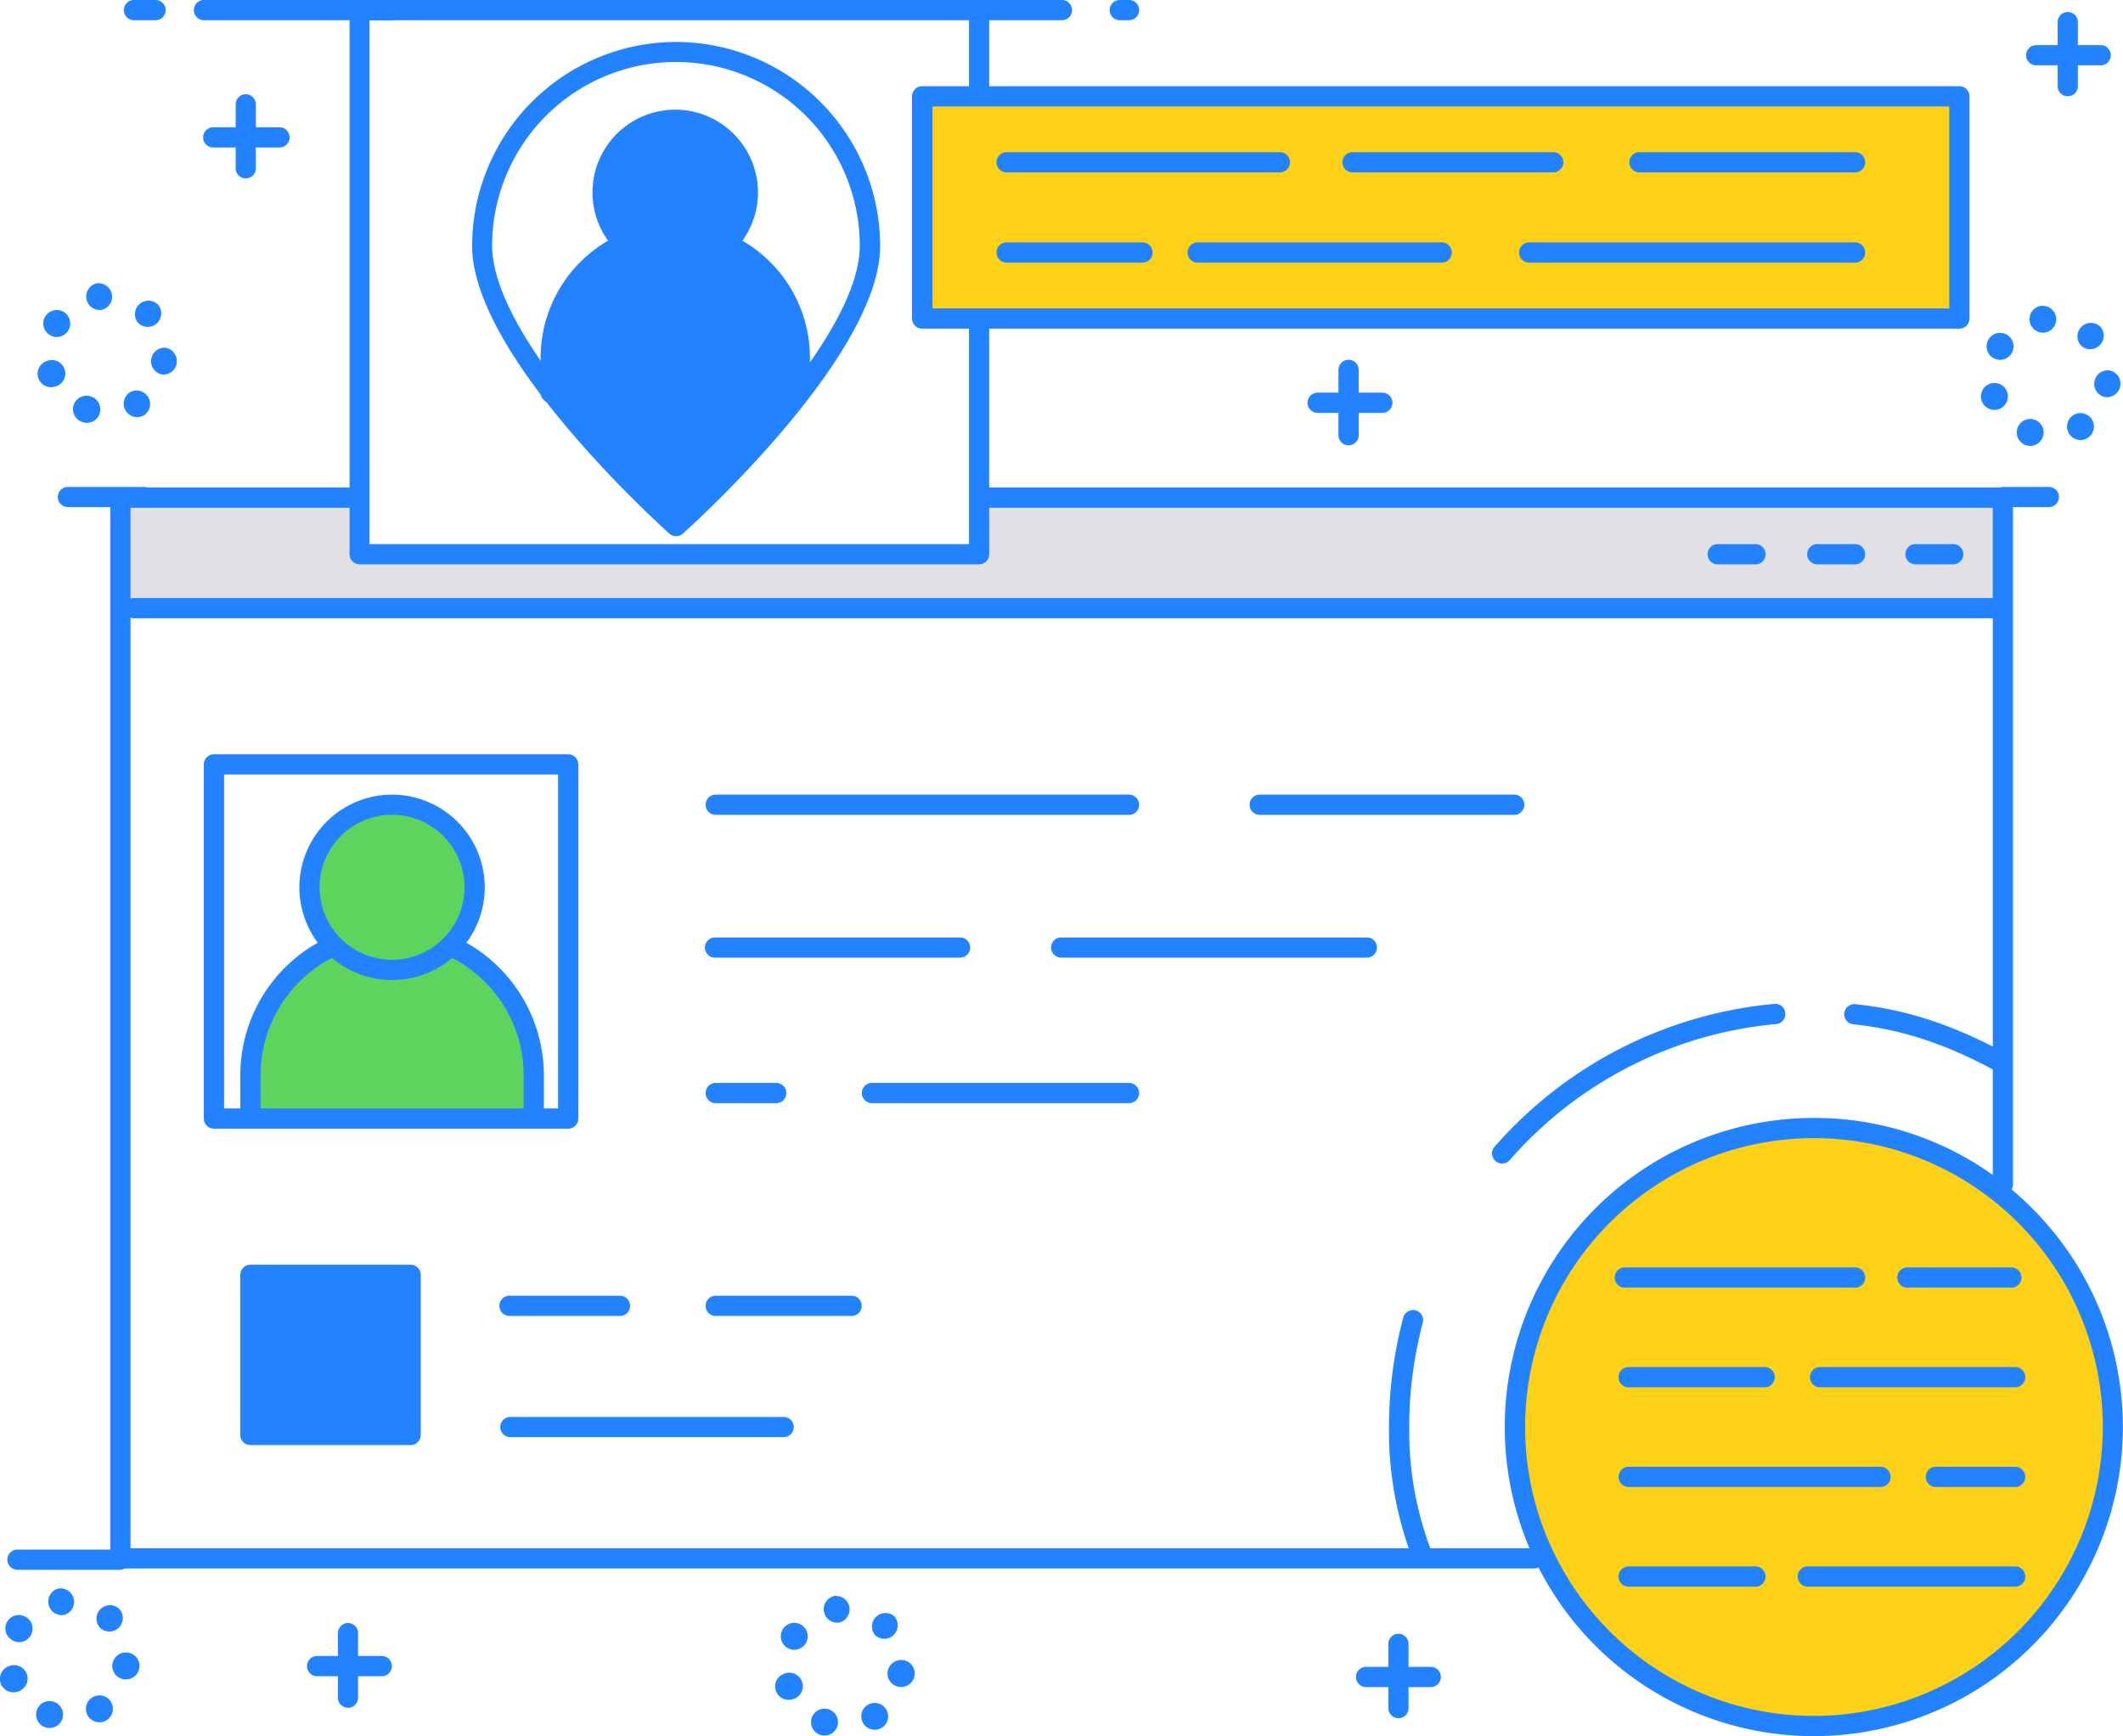 <svg xmlns="http://www.w3.org/2000/svg" viewBox="0 0 354.12 289.55"><defs><style>.cls-1{fill:#2282ff;}.cls-2{fill:#5ed45e;}.cls-3{fill:#fcd118;}.cls-4{fill:#e1e1e5;}</style></defs><title>bespoke1_1</title><g id="Layer_2" data-name="Layer 2"><g id="Layer_1-2" data-name="Layer 1"><rect class="cls-1" x="41.76" y="212.62" width="26.73" height="26.73"/><path class="cls-2" d="M75.42,157.89l-20.11,0A23.63,23.63,0,0,0,41.78,179.3v6.81H89V179.3A23.64,23.64,0,0,0,75.42,157.89Z"/><circle class="cls-2" cx="65.41" cy="147.99" r="13.77" transform="translate(-51.65 36.29) rotate(-22.5)"/><circle class="cls-3" cx="302.56" cy="238" r="49.87"/><polygon class="cls-4" points="163.47 83 163.29 92.44 60.59 92.89 59.46 83 20.09 83 20.09 101.42 255.98 101.42 334.24 101.42 334.13 83 163.47 83"/><rect class="cls-3" x="154.08" y="16.06" width="172.97" height="37.06"/><path class="cls-1" d="M121.45,40.79l-17.69,0A20.78,20.78,0,0,0,91.87,59.62v6l20.88,22.11,20.66-22.11v-6A20.79,20.79,0,0,0,121.45,40.79Z"/><circle class="cls-1" cx="112.64" cy="32.09" r="12.11"/><path class="cls-1" d="M21.31,275.62a2.25,2.25,0,1,0-.49,4.47h.25a2.25,2.25,0,0,0,.24-4.48Z"/><path class="cls-1" d="M1.5,277.88a2.24,2.24,0,0,0,.75,4.36,2.39,2.39,0,0,0,.74-.12,2.25,2.25,0,1,0-1.49-4.24Z"/><path class="cls-1" d="M19.87,268.31h0v0a2.25,2.25,0,0,0-3.17,3.19h0a2.25,2.25,0,0,0,3.19-3.17Z"/><path class="cls-1" d="M4.37,269.72A2.24,2.24,0,1,0,2,273.52a2.19,2.19,0,0,0,1.19.35,2.25,2.25,0,0,0,1.2-4.15Z"/><path class="cls-1" d="M15.39,283.1a2.24,2.24,0,0,0,1.2,4.14,2.2,2.2,0,0,0,1.2-.35,2.24,2.24,0,1,0-2.4-3.79Z"/><path class="cls-1" d="M10,264.89a2.25,2.25,0,0,0,.26,4.48l.26,0a2.25,2.25,0,0,0-.52-4.46Z"/><path class="cls-1" d="M9,283.83a2.24,2.24,0,1,0-1.47,4.24,2.33,2.33,0,0,0,.73.12A2.24,2.24,0,0,0,9,283.83Z"/><path class="cls-1" d="M133.68,271a2.24,2.24,0,1,0-2.39,3.8,2.19,2.19,0,0,0,1.19.35,2.25,2.25,0,0,0,1.2-4.15Z"/><path class="cls-1" d="M130.81,279.14a2.24,2.24,0,0,0,.75,4.36,2.43,2.43,0,0,0,.74-.12,2.25,2.25,0,1,0-1.49-4.24Z"/><path class="cls-1" d="M149.17,269.57l0,0a2.25,2.25,0,0,0-3.16,3.19h0a2.25,2.25,0,0,0,3.17-3.18Z"/><path class="cls-1" d="M139.35,266.15a2.25,2.25,0,0,0,.26,4.48,1.18,1.18,0,0,0,.26,0,2.25,2.25,0,0,0-.52-4.46Z"/><path class="cls-1" d="M150.62,276.88a2.25,2.25,0,1,0-.49,4.47h.25a2.25,2.25,0,0,0,.24-4.48Z"/><path class="cls-1" d="M144.7,284.36a2.24,2.24,0,1,0,3.1.7A2.24,2.24,0,0,0,144.7,284.36Z"/><path class="cls-1" d="M138.26,285.09a2.24,2.24,0,1,0-1.47,4.24,2.33,2.33,0,0,0,.73.12,2.24,2.24,0,0,0,.74-4.36Z"/><path class="cls-1" d="M26.14,50.62h0A2.25,2.25,0,0,0,23,53.8l0,0a2.25,2.25,0,1,0,3.18-3.18A0,0,0,0,1,26.14,50.62Z"/><path class="cls-1" d="M10.66,52.05a2.24,2.24,0,1,0-2.39,3.8,2.23,2.23,0,0,0,3.1-.71A2.24,2.24,0,0,0,10.66,52.05Z"/><path class="cls-1" d="M7.79,60.21a2.24,2.24,0,0,0,.75,4.36,2.43,2.43,0,0,0,.74-.12,2.25,2.25,0,1,0-1.49-4.24Z"/><path class="cls-1" d="M16.33,47.22a2.25,2.25,0,0,0,.26,4.48l.26,0a2.25,2.25,0,0,0-.52-4.46Z"/><path class="cls-1" d="M27.6,58a2.25,2.25,0,0,0-.49,4.47h.25A2.25,2.25,0,0,0,27.6,58Z"/><path class="cls-1" d="M21.68,65.42a2.25,2.25,0,0,0-.7,3.1,2.24,2.24,0,0,0,3.1.7,2.25,2.25,0,0,0-2.4-3.8Z"/><path class="cls-1" d="M15.24,66.15a2.25,2.25,0,1,0-1.47,4.25,2.33,2.33,0,0,0,.73.12,2.25,2.25,0,0,0,.74-4.37Z"/><path class="cls-1" d="M334.81,55.86a2.25,2.25,0,1,0,.71,3.1A2.26,2.26,0,0,0,334.81,55.86Z"/><path class="cls-1" d="M350.3,54.45h0a2.25,2.25,0,0,0-3.17,3.19l0,0a2.25,2.25,0,0,0,3.17-3.19Z"/><path class="cls-1" d="M339.39,70a2.25,2.25,0,0,0-1.48,4.25,2.43,2.43,0,0,0,.74.12,2.25,2.25,0,0,0,.74-4.37Z"/><path class="cls-1" d="M331.94,64a2.24,2.24,0,0,0,.74,4.36,2.19,2.19,0,0,0,.75-.13A2.24,2.24,0,1,0,331.94,64Z"/><path class="cls-1" d="M340.48,51a2.25,2.25,0,0,0,.26,4.48l.25,0a2.24,2.24,0,1,0-.51-4.46Z"/><path class="cls-1" d="M351.75,61.77a2.25,2.25,0,0,0-.5,4.47h.25a2.25,2.25,0,0,0,.25-4.48Z"/><path class="cls-1" d="M345.83,69.24a2.25,2.25,0,0,0,1.2,4.15,2.17,2.17,0,0,0,1.19-.35,2.24,2.24,0,1,0-2.39-3.8Z"/><path class="cls-1" d="M344.91,2a1.69,1.69,0,0,0-1.69,1.69V14.49a1.69,1.69,0,0,0,3.37,0V3.71A1.69,1.69,0,0,0,344.91,2Z"/><path class="cls-1" d="M350.41,7.53H339.63a1.68,1.68,0,1,0,0,3.36h10.78a1.68,1.68,0,1,0,0-3.36Z"/><path class="cls-1" d="M224.94,60a1.69,1.69,0,0,0-1.68,1.69V72.45a1.69,1.69,0,1,0,3.37,0V61.67A1.69,1.69,0,0,0,224.94,60Z"/><path class="cls-1" d="M230.44,65.49H219.66a1.69,1.69,0,0,0,0,3.37h10.78a1.69,1.69,0,1,0,0-3.37Z"/><path class="cls-1" d="M58.05,270.68a1.69,1.69,0,0,0-1.68,1.69v10.78a1.68,1.68,0,1,0,3.36,0V272.37A1.69,1.69,0,0,0,58.05,270.68Z"/><path class="cls-1" d="M63.55,276.19H52.77a1.69,1.69,0,0,0,0,3.37H63.55a1.69,1.69,0,1,0,0-3.37Z"/><path class="cls-1" d="M233.26,272.48a1.69,1.69,0,0,0-1.68,1.69V285a1.69,1.69,0,0,0,3.37,0V274.17A1.69,1.69,0,0,0,233.26,272.48Z"/><path class="cls-1" d="M238.77,278H228a1.69,1.69,0,1,0,0,3.37h10.78a1.69,1.69,0,0,0,0-3.37Z"/><path class="cls-1" d="M41,15.72a1.69,1.69,0,0,0-1.69,1.69V28.19a1.69,1.69,0,0,0,3.37,0V17.41A1.69,1.69,0,0,0,41,15.72Z"/><path class="cls-1" d="M46.48,21.23H35.7a1.69,1.69,0,1,0,0,3.37H46.48a1.69,1.69,0,1,0,0-3.37Z"/><path class="cls-1" d="M334.13,81.32H165a1.69,1.69,0,0,0,0,3.37h167.4V197.63a1.69,1.69,0,0,0,3.37,0V83A1.68,1.68,0,0,0,334.13,81.32Z"/><path class="cls-1" d="M302.56,186.45A51.55,51.55,0,1,0,339,201.55,51.2,51.2,0,0,0,302.56,186.45Zm0,99.73A48.18,48.18,0,1,1,350.75,238,48.24,48.24,0,0,1,302.56,286.18Z"/><path class="cls-1" d="M309.3,211.38H270.89a1.69,1.69,0,0,0,0,3.37H309.3a1.69,1.69,0,1,0,0-3.37Z"/><path class="cls-1" d="M335.36,211.38H318.29a1.69,1.69,0,1,0,0,3.37h17.07a1.69,1.69,0,1,0,0-3.37Z"/><path class="cls-1" d="M294.48,228H271.79a1.69,1.69,0,1,0,0,3.37h22.69a1.69,1.69,0,0,0,0-3.37Z"/><path class="cls-1" d="M336.26,228h-32.8a1.69,1.69,0,0,0,0,3.37h32.8a1.69,1.69,0,0,0,0-3.37Z"/><path class="cls-1" d="M313.8,244.63h-42a1.69,1.69,0,1,0,0,3.37h42a1.69,1.69,0,0,0,0-3.37Z"/><path class="cls-1" d="M336.26,244.63H322.78a1.69,1.69,0,0,0,0,3.37h13.48a1.69,1.69,0,0,0,0-3.37Z"/><path class="cls-1" d="M292.68,261.25H271.79a1.69,1.69,0,1,0,0,3.37h20.89a1.69,1.69,0,1,0,0-3.37Z"/><path class="cls-1" d="M336.26,261.25H301.67a1.69,1.69,0,1,0,0,3.37h34.59a1.69,1.69,0,0,0,0-3.37Z"/><path class="cls-1" d="M256,258.22H21.77V84.69h36.8a1.69,1.69,0,0,0,0-3.37H20.09A1.69,1.69,0,0,0,18.4,83V259.9a1.69,1.69,0,0,0,1.69,1.69H256a1.69,1.69,0,0,0,0-3.37Z"/><path class="cls-1" d="M334.36,175.58c-8.75-4.72-16.42-7.22-24.88-8.1a1.68,1.68,0,0,0-.35,3.35c8,.84,15.29,3.22,23.63,7.72a1.79,1.79,0,0,0,.8.2,1.68,1.68,0,0,0,.8-3.17Z"/><path class="cls-1" d="M296.06,167.42a70.5,70.5,0,0,0-46.77,23.84,1.68,1.68,0,0,0,2.53,2.22,67.18,67.18,0,0,1,44.55-22.7,1.69,1.69,0,0,0-.31-3.36Z"/><path class="cls-1" d="M235.06,238a67.68,67.68,0,0,1,2.26-17.39,1.68,1.68,0,1,0-3.25-.87A70.93,70.93,0,0,0,231.69,238a59.08,59.08,0,0,0,3.92,21.92A1.7,1.7,0,0,0,237.2,261a1.63,1.63,0,0,0,.57-.1,1.68,1.68,0,0,0,1-2.15A56.1,56.1,0,0,1,235.06,238Z"/><path class="cls-1" d="M94.78,125.8H35.7A1.69,1.69,0,0,0,34,127.48v59.08a1.69,1.69,0,0,0,1.69,1.68H94.78a1.68,1.68,0,0,0,1.68-1.68V127.48A1.68,1.68,0,0,0,94.78,125.8Zm-1.69,59.07H37.38V129.16H93.09Z"/><path class="cls-1" d="M334.13,99.74H22.22a1.69,1.69,0,0,0,0,3.37H334.13a1.69,1.69,0,0,0,0-3.37Z"/><path class="cls-1" d="M292.68,90.75h-6.29a1.69,1.69,0,0,0,0,3.37h6.29a1.69,1.69,0,1,0,0-3.37Z"/><path class="cls-1" d="M325.93,90.75h-6.29a1.69,1.69,0,1,0,0,3.37h6.29a1.69,1.69,0,0,0,0-3.37Z"/><path class="cls-1" d="M309.3,90.75H303a1.69,1.69,0,0,0,0,3.37h6.29a1.69,1.69,0,1,0,0-3.37Z"/><path class="cls-1" d="M54.59,156.41a25.32,25.32,0,0,0-14.5,22.89v6.81a1.69,1.69,0,0,0,3.37,0V179.3A22.08,22.08,0,0,1,56,159.45a1.68,1.68,0,0,0-1.44-3Z"/><path class="cls-1" d="M76.13,156.37a1.68,1.68,0,0,0-2.24.81,1.69,1.69,0,0,0,.81,2.24A22,22,0,0,1,87.35,179.3v6.81a1.69,1.69,0,0,0,3.37,0V179.3A25.42,25.42,0,0,0,76.13,156.37Z"/><path class="cls-1" d="M65.41,132.53A15.46,15.46,0,1,0,80.86,148,15.48,15.48,0,0,0,65.41,132.53Zm0,27.54A12.09,12.09,0,1,1,77.49,148,12.1,12.1,0,0,1,65.41,160.07Z"/><path class="cls-1" d="M188.45,132.53H119.26a1.69,1.69,0,0,0,0,3.37h69.19a1.69,1.69,0,0,0,0-3.37Z"/><path class="cls-1" d="M252.7,132.53H210a1.69,1.69,0,0,0,0,3.37H252.7a1.69,1.69,0,0,0,0-3.37Z"/><path class="cls-1" d="M160.15,156.35H119.26a1.68,1.68,0,0,0,0,3.36h40.89a1.68,1.68,0,0,0,0-3.36Z"/><path class="cls-1" d="M228,156.35H177a1.68,1.68,0,0,0,0,3.36h51a1.68,1.68,0,0,0,0-3.36Z"/><path class="cls-1" d="M129.6,180.61H119.26a1.69,1.69,0,0,0,0,3.37H129.6a1.69,1.69,0,0,0,0-3.37Z"/><path class="cls-1" d="M188.45,180.61H145.32a1.69,1.69,0,0,0,0,3.37h43.13a1.69,1.69,0,0,0,0-3.37Z"/><path class="cls-1" d="M68.5,210.93H41.76a1.69,1.69,0,0,0-1.68,1.69v26.73A1.68,1.68,0,0,0,41.76,241H68.5a1.68,1.68,0,0,0,1.68-1.68V212.62A1.69,1.69,0,0,0,68.5,210.93Zm-1.69,26.73H43.45V214.3H66.81Z"/><path class="cls-1" d="M103.54,216.1H85.12a1.69,1.69,0,1,0,0,3.37h18.42a1.69,1.69,0,0,0,0-3.37Z"/><path class="cls-1" d="M142.18,216.1H119.26a1.69,1.69,0,0,0,0,3.37h22.92a1.69,1.69,0,0,0,0-3.37Z"/><path class="cls-1" d="M130.72,236.32H85.12a1.68,1.68,0,1,0,0,3.36h45.6a1.68,1.68,0,1,0,0-3.36Z"/><path class="cls-1" d="M25.81,0H22.22a1.69,1.69,0,0,0,0,3.37h3.59a1.69,1.69,0,1,0,0-3.37Z"/><path class="cls-1" d="M163.29,0H60a1.69,1.69,0,0,0-1.69,1.68V92.44A1.69,1.69,0,0,0,60,94.12H163.29A1.69,1.69,0,0,0,165,92.44V54.7a1.69,1.69,0,1,0-3.37,0V90.75h-100V3.37h100V15.16a1.69,1.69,0,1,0,3.37,0V1.68A1.69,1.69,0,0,0,163.29,0Z"/><path class="cls-1" d="M112.75,7a34.07,34.07,0,0,0-34,34c0,18.4,31.56,46.78,32.91,48a1.7,1.7,0,0,0,2.24,0c1.34-1.2,32.91-29.58,32.91-48A34.08,34.08,0,0,0,112.75,7Zm0,78.47A194.49,194.49,0,0,1,97.85,70c-10.31-12-15.76-22.07-15.76-29a30.66,30.66,0,1,1,61.32,0C143.41,56.07,118.39,80.19,112.75,85.43Z"/><path class="cls-1" d="M103,39.31A22.57,22.57,0,0,0,90.18,59.62v6a1.69,1.69,0,0,0,3.37,0v-6a19.2,19.2,0,0,1,10.93-17.27,1.68,1.68,0,1,0-1.44-3Z"/><path class="cls-1" d="M122.16,39.27a1.68,1.68,0,0,0-1.43,3,19.18,19.18,0,0,1,11,17.3v6a1.69,1.69,0,0,0,3.37,0v-6A22.56,22.56,0,0,0,122.16,39.27Z"/><path class="cls-1" d="M112.64,18.29a13.8,13.8,0,1,0,13.79,13.8A13.81,13.81,0,0,0,112.64,18.29Zm0,24.22a10.43,10.43,0,1,1,10.42-10.42A10.43,10.43,0,0,1,112.64,42.51Z"/><path class="cls-1" d="M65.35,0H33.9a1.69,1.69,0,0,0,0,3.37H65.35a1.69,1.69,0,1,0,0-3.37Z"/><path class="cls-1" d="M177,0h-13.7a1.69,1.69,0,0,0,0,3.37H177A1.69,1.69,0,1,0,177,0Z"/><path class="cls-1" d="M188.45,0h-1.8a1.69,1.69,0,0,0,0,3.37h1.8a1.69,1.69,0,0,0,0-3.37Z"/><path class="cls-1" d="M326.82,14.38h-173a1.69,1.69,0,0,0-1.69,1.68V53.13a1.69,1.69,0,0,0,1.69,1.68h173a1.68,1.68,0,0,0,1.69-1.68V16.06A1.68,1.68,0,0,0,326.82,14.38Zm-1.68,37.06H155.54V17.75h169.6Z"/><path class="cls-1" d="M213.61,25.38H167.78a1.69,1.69,0,0,0,0,3.37h45.83a1.69,1.69,0,0,0,0-3.37Z"/><path class="cls-1" d="M259.21,25.38H225.74a1.69,1.69,0,1,0,0,3.37h33.47a1.69,1.69,0,0,0,0-3.37Z"/><path class="cls-1" d="M309.3,25.38H273.59a1.69,1.69,0,1,0,0,3.37H309.3a1.69,1.69,0,1,0,0-3.37Z"/><path class="cls-1" d="M190.7,40.43H167.78a1.69,1.69,0,0,0,0,3.37H190.7a1.69,1.69,0,0,0,0-3.37Z"/><path class="cls-1" d="M240.34,40.43H199.91a1.69,1.69,0,1,0,0,3.37h40.43a1.69,1.69,0,1,0,0-3.37Z"/><path class="cls-1" d="M309.3,40.43H254.94a1.69,1.69,0,0,0,0,3.37H309.3a1.69,1.69,0,1,0,0-3.37Z"/><path class="cls-1" d="M20.09,258.44H2.79a1.69,1.69,0,0,0,0,3.37h17.3a1.69,1.69,0,0,0,0-3.37Z"/><path class="cls-1" d="M24,81.21H11.33a1.68,1.68,0,1,0,0,3.36H24a1.68,1.68,0,0,0,0-3.36Z"/><path class="cls-1" d="M341.76,81.21h-7.63a1.68,1.68,0,1,0,0,3.36h7.63a1.68,1.68,0,1,0,0-3.36Z"/></g></g></svg>